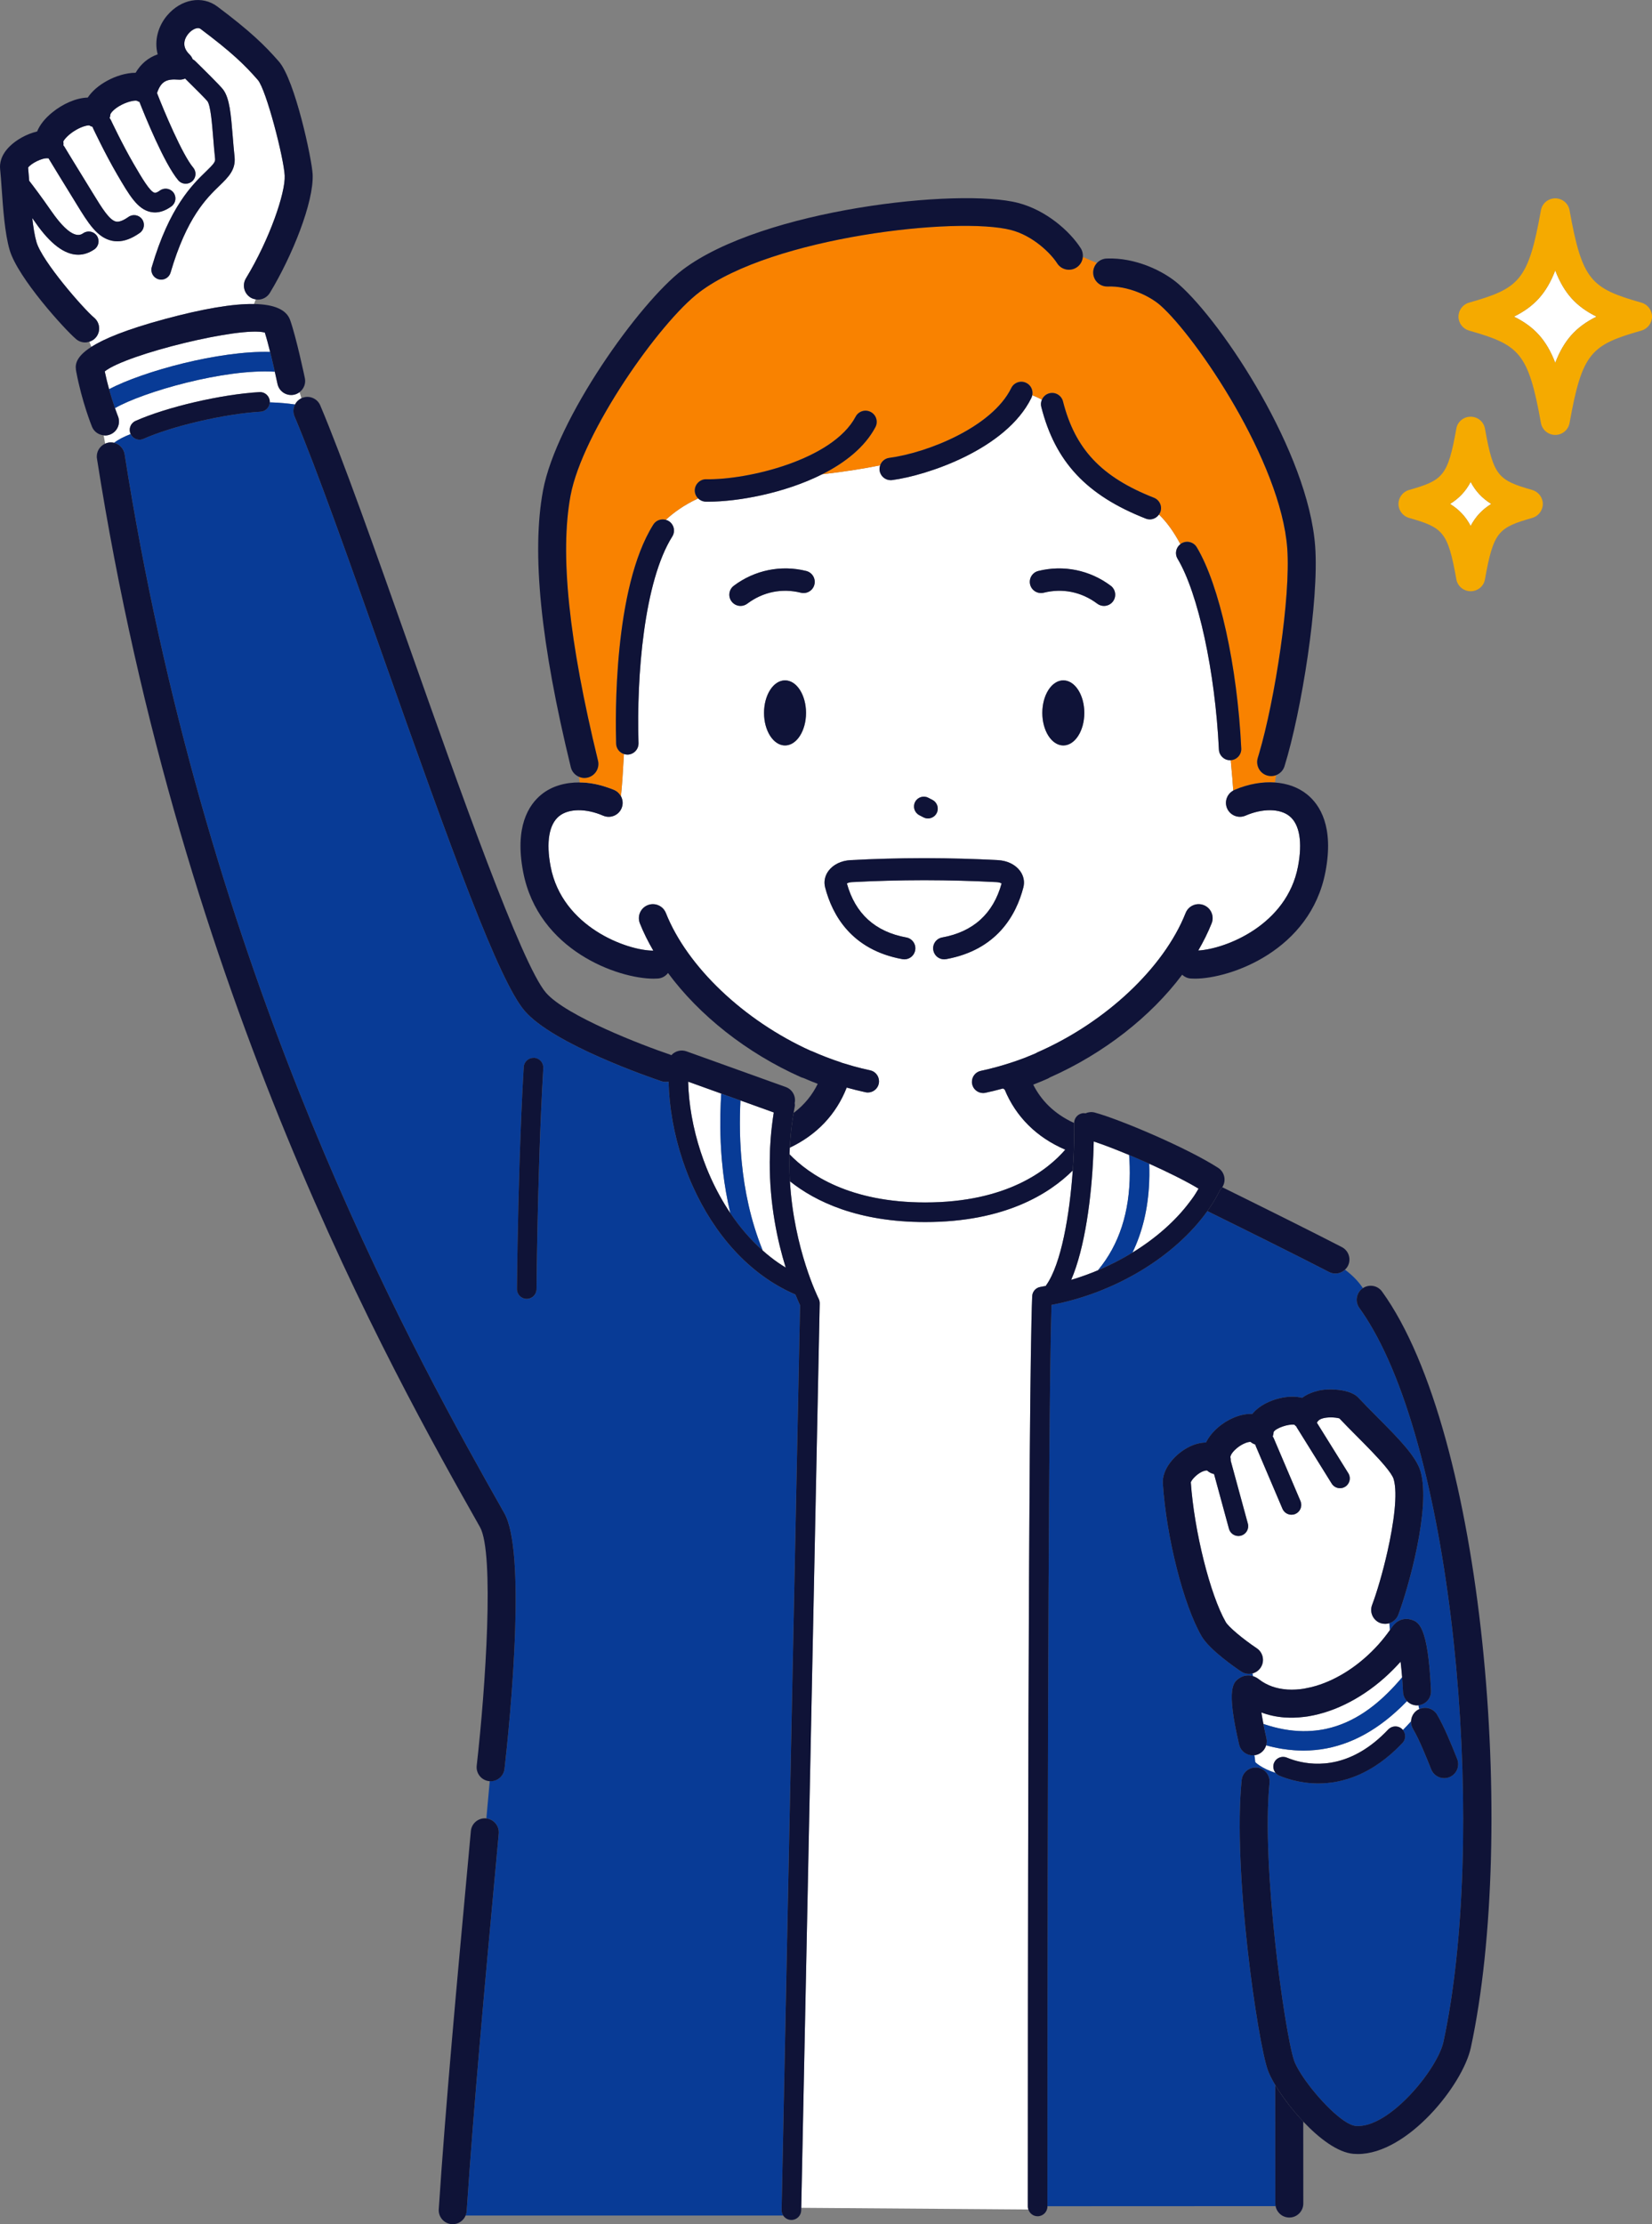 <?xml version="1.0" encoding="UTF-8"?>
<svg id="_レイヤー_2" data-name="レイヤー 2" xmlns="http://www.w3.org/2000/svg" viewBox="0 0 1180.35 1588.42">
  <rect x="0" y="0" width="1180.35" height="1588.42" fill="#808080" stroke="none"/>
  <defs>
    <style>
      .cls-1 {
        fill: #0f1338;
      }

      .cls-2 {
        fill: #f5aa00;
      }

      .cls-3 {
        fill: #f98200;
      }

      .cls-4 {
        fill: #083b96;
      }

      .cls-5 {
        fill: #fff;
      }

      .cls-6 {
        fill: #0f1337;
      }
    </style>
  </defs>
  <g id="_イラスト" data-name="イラスト">
    <g>
      <g>
        <path class="cls-4" d="M911.14,1489.03c-2.46-4.09-4.3-7.76-5.31-10.64-7.32-20.81-25.19-142.69-18.67-207.14.51-4.98,4.57-8.7,9.43-8.94.5-.03,1.01-.05,1.53,0,5.49.56,9.5,5.46,8.94,10.96-2.98,29.43-.28,73.84,3.99,113.44.95,8.76,1.97,17.26,3.02,25.33,2.53,19.34,5.24,36.08,7.54,47.3,1.16,5.66,2.21,9.95,3.08,12.42.69,1.96,1.9,4.35,3.43,6.94.89,1.51,1.89,3.09,3,4.73,10.12,14.94,28.42,34.09,37.62,34.84,23.64,1.95,58.39-40.54,62.62-60.17,30.41-141.06,10.68-402.06-50.45-508.9-3.12-5.45-6.34-10.51-9.67-15.12-2.87-3.97-2.39-9.32.88-12.74.42-.44.87-.85,1.38-1.22.09-.07.2-.11.29-.17-2.99-4.57-7.15-8.98-12.79-13.2-1.87,1.76-4.3,2.78-6.84,2.78-1.54,0-3.11-.36-4.58-1.12-21.89-11.3-55.26-27.88-86.96-43.49-23.11,32.34-65.54,58.32-111.34,66.98-2.69,85.98-2.91,512.24-2.91,643.69l163.02-.07c-.11-.6-.19-1.21-.19-1.84,0-10.7-.03-43.59-.07-84.63ZM885.91,1198.22c2.34-1.49,5.73-2.3,9.31-1.2l-.21-1.98c-.86.24-1.74.38-2.64.38-1.91,0-3.84-.55-5.55-1.69-3.74-2.5-22.68-15.47-28.35-25.33-12.92-22.46-25.05-70.3-27.62-108.91-.72-10.85,9.38-21.72,19.24-26.44,3.9-1.87,7.82-2.82,11.56-2.88,3.35-6.73,9.6-12.41,16.3-16.03,5.87-3.16,11.66-4.6,16.8-4.35,2.89-3.55,7.04-6.55,12.11-8.75,2.15-.93,4.44-1.73,6.9-2.34,6.21-1.55,11.9-1.65,16.61-.44,2.52-1.9,5.52-3.33,8.84-4.35,1.75-.54,3.57-.99,5.51-1.27,2.4-.34,5.53-.46,8.81-.28,6.37.34,13.36,1.9,17,5.78,4.09,4.36,8.74,9.04,13.23,13.56.19.19.37.37.55.56,14.78,14.87,27.47,27.73,30.63,38.39,7.69,26.02-8.95,84.33-15.88,102.62-.55,1.47-1.44,2.7-2.51,3.7-1.12,1.06-2.46,1.83-3.93,2.28l.42,4.94c.51-.72,1.03-1.42,1.53-2.15.5-.75,1.04-1.4,1.59-1.99,3.68-3.9,8.3-4.44,11.69-3.48,5.55,1.57,12.45,3.51,14.61,50.88.25,5.36-3.8,9.9-9.09,10.38l.62,2.77c4.62-2.14,10.18-.52,12.81,3.96,5.05,8.6,10.05,20.83,14.34,31.62,2.04,5.13-.46,10.95-5.6,12.99-1.21.48-2.46.71-3.69.71-3.98,0-7.74-2.39-9.3-6.31-3.11-7.81-8.3-20.88-13-28.89-1.02-1.74-1.44-3.65-1.35-5.52-1.68,1.89-3.65,4-5.89,6.26,2.25,2.68,2.21,6.67-.25,9.28-21.52,22.78-43.15,28.94-60.24,28.94-6.82,0-12.88-.99-17.96-2.29-3.91-1-7.25-2.17-9.81-3.24-1.12-.47-2.03-1.21-2.75-2.1-9.74-3.03-14.32-7.55-14.32-7.55l-.27-2.11-.37-2.91c-.42.05-.84.14-1.25.14-4.54,0-8.65-3.12-9.73-7.73-9.61-41.17-3.98-44.76.53-47.65Z"/>
        <path class="cls-5" d="M761.13,821.05c-20.52-8.81-35.26-23.53-43.28-42.91-.41-.24-.8-.5-1.17-.8-4.2,1.15-8.41,2.21-12.61,3.09-.55.12-1.11.17-1.65.17-3.7,0-7.03-2.59-7.82-6.36-.1-.45-.13-.91-.15-1.35-.14-3.82,2.46-7.31,6.33-8.12,4.04-.85,8.1-1.88,12.15-3,5.93-1.64,11.86-3.55,17.76-5.76.46-.17.93-.33,1.39-.51,1.12-.43,2.23-.92,3.34-1.36,1.5-.62,3-1.21,4.49-1.86.41-.25.81-.51,1.27-.71,48.85-21.36,90.44-60.43,105.95-99.54,2.04-5.13,7.85-7.64,12.98-5.61,5.13,2.04,7.64,7.85,5.61,12.98-2.6,6.55-5.84,13.03-9.56,19.43,19.83-1.18,63.27-18.3,71.25-59.96,3.33-17.42,1.16-30.22-6.11-36.05-6.84-5.48-19.16-5.61-31.4-.32-5.07,2.19-10.96-.14-13.14-5.21-2.07-4.78-.07-10.25,4.41-12.69-.35-5.06-.94-12.52-1.83-21.69-.02,0-.05,0-.07.01-.13,0-.26,0-.39,0-4.24,0-7.78-3.34-7.98-7.62-2.65-55.66-14.8-111.7-29.54-136.27-2.11-3.52-1.17-7.99,2.01-10.43-4.56-8.54-9.65-15.75-15.31-21.14-1.5,2.15-3.92,3.46-6.51,3.46-.97,0-1.96-.18-2.92-.56-42.33-16.63-64.65-40.48-74.64-79.77-.46-1.8-.23-3.6.46-5.18-2.21-1.15-4.65-2.29-6.91-3.11-.13.62-.32,1.24-.61,1.84-18.05,36.85-74.81,55.47-99.48,58.71-.36.05-.71.07-1.05.07-3.95,0-7.39-2.93-7.92-6.96-.17-1.27,0-2.49.39-3.63-12.85,2.59-26.67,4.7-41.43,6.37-27.15,13.68-60.58,19.57-81.1,19.57-.71,0-1.42,0-2.1-.02-2.12-.04-4.01-.92-5.41-2.29-10.51,4.88-17.59,10.23-23.15,15.28.74.2,1.46.48,2.14.91,3.74,2.35,4.86,7.29,2.51,11.03-20.19,32.07-25.61,99.49-24.11,147.49.14,4.42-3.33,8.11-7.75,8.25-.09,0-.17,0-.25,0-.84,0-1.65-.17-2.41-.41-.68,12.17-1.33,22.54-2.15,30.08,1.4,2.6,1.69,5.78.42,8.7-2.18,5.07-8.07,7.4-13.14,5.21-12.24-5.29-24.57-5.16-31.4.32-7.27,5.83-9.44,18.64-6.11,36.05,8.27,43.22,54.68,60.03,73.37,60.03-3.74-6.43-7-12.94-9.61-19.51-2.04-5.13.48-10.95,5.61-12.98,5.14-2.04,10.95.47,12.98,5.61,15.2,38.32,55.68,76.79,103.35,98.35.3.1.61.17.91.3,3.37,1.5,6.78,2.91,10.2,4.23,3.51,1.36,7.03,2.62,10.55,3.77.22.07.42.19.63.28.71.23,1.42.41,2.13.63,1.95.6,3.89,1.2,5.84,1.74,4.12,1.14,8.23,2.19,12.34,3.05,3.41.72,5.82,3.51,6.25,6.78.12.88.12,1.78-.07,2.69-.79,3.77-4.12,6.36-7.82,6.36-.55,0-1.1-.06-1.65-.17-4.49-.94-8.98-2.09-13.46-3.34-7.47,19.06-21.31,33.75-40.66,42.92-.08,1.58-.16,3.15-.2,4.71,14.05,14.6,43.04,34.4,97.01,34.4,58.14,0,87.31-23,100.01-37.69ZM759.74,532.37c-8.28,0-15-10.41-15-23.24s6.72-23.24,15-23.24,15,10.41,15,23.24-6.72,23.24-15,23.24ZM741.84,407.77c17.99-4.49,36.85-.65,51.76,10.55,3.53,2.65,4.25,7.67,1.59,11.2-1.57,2.09-3.97,3.2-6.41,3.2-1.67,0-3.36-.52-4.8-1.6-11.2-8.42-24.8-11.2-38.27-7.82-4.28,1.06-8.63-1.53-9.7-5.82-1.07-4.29,1.54-8.63,5.82-9.7ZM560.9,532.37c-8.28,0-15-10.41-15-23.24s6.71-23.24,15-23.24,15,10.41,15,23.24-6.71,23.24-15,23.24ZM581.88,417.48c-1.07,4.29-5.42,6.88-9.7,5.82-13.46-3.37-27.07-.59-38.27,7.82-1.44,1.08-3.12,1.6-4.8,1.6-2.43,0-4.83-1.1-6.41-3.2-2.65-3.53-1.94-8.55,1.59-11.2,14.91-11.2,33.77-15.05,51.76-10.55,4.29,1.07,6.89,5.42,5.82,9.7ZM653.83,572.72c1.78-3.44,6-4.77,9.44-2.99l2.98,1.55c3.43,1.78,4.77,6,2.99,9.44-1.25,2.4-3.69,3.78-6.22,3.78-1.09,0-2.19-.25-3.22-.79l-2.98-1.55c-3.43-1.78-4.77-6-2.99-9.44ZM647.55,669.49c4.28.78,7.12,4.87,6.34,9.15-.77,4.28-4.88,7.12-9.15,6.34-36.34-6.59-50.07-31.49-55.19-51.22-1.05-4.06-.22-8.24,2.34-11.74,3.34-4.57,9.13-7.4,15.89-7.76,16.6-.89,34.03-1.36,51.82-1.4.06,0,.13,0,.19,0h1.15c.06,0,.13,0,.19,0,17.8.04,35.23.51,51.83,1.4,6.75.36,12.54,3.19,15.88,7.76,2.57,3.51,3.4,7.68,2.34,11.74-5.12,19.73-18.85,44.64-55.19,51.22-.47.09-.95.13-1.41.13-3.73,0-7.05-2.67-7.74-6.47-.77-4.28,2.07-8.38,6.34-9.15,22.22-4.03,36.5-17,42.45-38.56-.6-.37-1.75-.85-3.52-.95-16.56-.89-33.97-1.35-51.75-1.38-17.79.03-35.2.49-51.75,1.38-1.78.09-2.93.57-3.53.95,5.96,21.56,20.24,34.54,42.45,38.56Z"/>
        <path class="cls-5" d="M734.37,1575.59c0-134.71.23-578.88,3.12-649.91.14-3.34,2.61-6.11,5.91-6.63,1.27-.2,2.53-.48,3.8-.71.09-.15.15-.3.25-.44,10.79-15.11,16.78-50.25,19.02-81.98-16.67,16.57-48.62,36.82-105.36,36.82-48.14,0-78.43-14.59-96.7-29.13,2.84,48.44,20.25,83.34,20.49,83.81.52,1.03.79,2.17.77,3.32l-13.17,644.92-.02,1.07,162.27,1.18c-.23-.69-.38-1.41-.38-2.18v-.15Z"/>
        <path class="cls-1" d="M564.31,819.63c19.35-9.16,33.19-23.86,40.66-42.92,4.49,1.25,8.98,2.39,13.46,3.34.55.12,1.11.17,1.65.17,3.7,0,7.03-2.59,7.82-6.36.19-.91.19-1.82.07-2.69-.43-3.27-2.84-6.07-6.25-6.78-4.11-.86-8.22-1.91-12.34-3.05-1.95-.54-3.89-1.14-5.84-1.74-.71-.22-1.42-.41-2.13-.63-.21-.09-.41-.21-.63-.28-3.52-1.15-7.04-2.42-10.55-3.77-3.42-1.32-6.83-2.73-10.2-4.23-.3-.13-.61-.2-.91-.3-47.67-21.57-88.15-60.03-103.35-98.35-2.04-5.13-7.84-7.65-12.98-5.61-5.13,2.04-7.64,7.85-5.61,12.98,2.6,6.57,5.87,13.08,9.61,19.51-18.69,0-65.1-16.81-73.37-60.03-3.33-17.42-1.16-30.22,6.11-36.05,6.83-5.49,19.16-5.61,31.4-.32,5.07,2.19,10.96-.15,13.14-5.21,1.26-2.92.98-6.1-.42-8.7-1.03-1.91-2.65-3.52-4.79-4.44-1.67-.72-3.34-1.28-5.02-1.85-6.66-2.3-13.28-3.46-19.61-3.53-10.42-.11-19.98,2.67-27.21,8.47-9.43,7.56-19.38,23.32-13.23,55.41,10.73,56.09,67.73,76.26,93.27,76.26,1.07,0,2.09-.04,3.04-.11,2.98-.22,5.53-1.75,7.2-3.95,22.33,30.24,56.16,57.15,95.02,74.43.55.24,1.11.4,1.67.54,3.4,1.48,6.83,2.89,10.28,4.2-3.71,7.57-9.22,14.77-17.23,20.77-.48,2.78-.9,5.54-1.26,8.28-.73,5.62-1.2,11.14-1.47,16.56Z"/>
        <path class="cls-1" d="M865.82,860.28c-1.01,1.56-2.11,3.09-3.2,4.62,31.7,15.61,65.07,32.2,86.96,43.49,1.46.76,3.04,1.12,4.58,1.12,2.54,0,4.97-1.02,6.84-2.78.8-.75,1.52-1.61,2.05-2.64,2.53-4.91.61-10.94-4.3-13.47-21.57-11.13-54.21-27.36-85.45-42.76-.43.65-.93,1.23-1.47,1.74-1.78,3.61-3.75,7.18-6,10.67Z"/>
        <path class="cls-1" d="M921.4,1503.81c-2.68-3.41-5.12-6.8-7.26-10.03-1.08-1.63-2.09-3.22-3-4.75.04,41.05.07,73.94.07,84.63,0,.63.07,1.24.19,1.84.87,4.64,4.92,8.16,9.81,8.16,5.52,0,10-4.48,10-10,0-8.3-.02-30.03-.04-58.52-1.02-1.08-2.02-2.17-3-3.27-2.37-2.65-4.63-5.36-6.75-8.06Z"/>
        <path class="cls-5" d="M784.75,906.83c14.89-18.02,22.4-41.22,22.48-69.07,0-1.62,0-3.26-.06-4.91-.07-2.63-.22-5.3-.42-8.01-9.6-4.01-18.39-7.38-24.8-9.48-.16-.05-.33-.11-.49-.16,0,.39,0,.76-.01,1.15-.03,1.43-.09,2.93-.14,4.4-.05,1.43-.08,2.85-.15,4.32-1.27,29.74-5.9,65.97-15.79,88.95,6.52-1.93,12.93-4.23,19.17-6.86.08-.1.13-.22.21-.32Z"/>
        <path class="cls-5" d="M821.08,844.53c-.8,18.6-4.79,35.31-11.94,50.02,16.44-10.09,30.55-22.43,40.69-35.92,1.08-1.44,2.19-2.87,3.18-4.33,1.21-1.79,2.29-3.61,3.35-5.43-9.08-5.46-22.09-11.89-35.25-17.8.1,2.82.14,5.61.11,8.36-.02,1.72-.07,3.42-.14,5.11Z"/>
        <path class="cls-4" d="M807.23,837.76c-.08,27.85-7.59,51.05-22.48,69.07-.08.1-.14.22-.21.32,8.6-3.63,16.85-7.85,24.6-12.61,7.15-14.7,11.13-31.42,11.94-50.02.07-1.69.12-3.39.14-5.11.03-2.75,0-5.53-.11-8.36-4.84-2.18-9.68-4.27-14.36-6.23.2,2.71.35,5.38.42,8.01.05,1.66.06,3.29.06,4.91Z"/>
        <path class="cls-6" d="M862.62,864.91c1.1-1.53,2.2-3.06,3.2-4.62,2.25-3.49,4.22-7.06,6-10.67.54-.52,1.04-1.09,1.47-1.74.01-.02.03-.03.04-.05,3-4.64,1.66-10.83-2.98-13.82-22.3-14.39-70.72-34.78-88.16-39.48-2.28-.61-4.58-.34-6.59.55-.37-.06-.73-.11-1.12-.11-.05,0-.09,0-.14,0-3.83.07-6.88,3.22-6.86,7.04,0,.03,0,.06,0,.09.06,3.28.05,6.81,0,10.44-.01.81-.02,1.6-.03,2.42-.05,2.68-.13,5.41-.25,8.22-.06,1.37-.13,2.76-.2,4.15-.04.75-.08,1.5-.12,2.26,0,.15-.01.29-.02.44-.11,1.95-.24,3.92-.38,5.9-2.25,31.73-8.23,66.86-19.02,81.98-.1.14-.16.3-.25.44-1.27.23-2.53.51-3.8.71-3.3.52-5.78,3.29-5.91,6.63-2.89,71.04-3.12,515.21-3.12,649.91v.15c0,.76.15,1.49.38,2.18.92,2.79,3.52,4.82,6.62,4.82,3.87,0,7-3.13,7-7v-.16c0-131.46.22-557.71,2.91-643.69,45.8-8.66,88.23-34.64,111.34-66.98ZM781.16,825.07c.06-1.47.1-2.88.15-4.32.05-1.47.11-2.97.14-4.4,0-.4,0-.76.01-1.15.16.05.33.11.49.16,6.41,2.1,15.2,5.47,24.8,9.48,4.68,1.95,9.51,4.05,14.36,6.23,13.16,5.91,26.17,12.34,35.25,17.8-1.06,1.82-2.14,3.64-3.35,5.43-.99,1.46-2.09,2.89-3.18,4.33-10.15,13.5-24.25,25.84-40.69,35.92-7.75,4.75-16,8.98-24.6,12.61-6.24,2.63-12.64,4.93-19.17,6.86,9.89-22.98,14.52-59.21,15.79-88.95Z"/>
        <path class="cls-5" d="M181.48,217.11l1.25-3.34c-1.26-.19-2.51-.55-3.66-1.25-4.72-2.87-6.22-9.02-3.36-13.74,17.05-28.06,28.27-61.21,27.69-73.39-.6-12.51-13.19-61.4-19.2-68.3-9.43-10.82-18.74-19.83-40.93-36.45-2.16-1.62-6.16.46-8.6,3.34-2,2.34-5.92,8.48.7,14.87,1.05,1.01,1.81,2.21,2.32,3.48.59.31,1.16.68,1.66,1.17,5.38,5.25,18.1,17.76,20.11,20.51,4.62,6.29,5.53,17.61,6.8,33.26.38,4.69.78,9.65,1.32,14.69.98,9.28-4.44,14.53-10.72,20.61-9.34,9.05-23.46,22.73-35,62.1-.89,3.05-3.69,5.03-6.71,5.03-.65,0-1.32-.09-1.97-.29-3.71-1.09-5.84-4.98-4.75-8.69,12.59-42.92,28.93-58.76,38.7-68.22,5.43-5.26,6.78-6.84,6.54-9.08-.55-5.16-.96-10.23-1.35-15.04-.83-10.25-1.86-23.02-4.13-26.12-1.12-1.42-8.55-8.9-15.93-16.14-1.43.6-3,.91-4.66.77-9.02-.74-12.64,1.48-15.43,9.56,4.87,12.49,18.01,43.92,25.86,53.25,2.49,2.96,2.11,7.37-.85,9.86-1.31,1.11-2.91,1.64-4.5,1.64-2,0-3.98-.85-5.36-2.49-9.99-11.87-23.91-46.29-27.71-55.94-.65-.21-1.29-.48-1.9-.83-1.25-.36-6.64.42-12.22,3.64-4.55,2.63-6.46,5.31-6.63,6.12-.06.92-.26,1.8-.55,2.64.35.43.67.89.91,1.42.08.17,8.3,17.59,16.31,31.32,5.79,9.92,11.6,19.88,14.97,20.6.74.16,2.1-.43,3.75-1.62,3.13-2.26,7.5-1.56,9.77,1.58,2.26,3.13,1.55,7.51-1.59,9.77-3.96,2.86-7.88,4.29-11.7,4.29-1.05,0-2.1-.11-3.14-.33-9.43-2-15.23-11.93-24-26.96-8.49-14.54-16.7-31.95-17.05-32.69-.17-.37-.3-.75-.4-1.13-.84-.24-1.65-.59-2.42-1.05-.63-.1-4.31.32-9.36,3.21-5.27,3.04-8.39,6.66-9.16,8.29.22,1.04.21,2.09.1,3.13l.25-.15s9.74,16.09,18.36,30l2.66,4.33c6.21,10.14,11.58,18.9,16.32,19.88,2.15.44,5.14-.68,8.89-3.32,3.17-2.23,7.54-1.47,9.76,1.69,2.23,3.16,1.47,7.53-1.69,9.75-5.68,4.01-10.95,5.98-15.96,5.98-1.29,0-2.57-.13-3.83-.39-10.68-2.21-17.19-12.83-25.43-26.28l-2.62-4.27c-6.94-11.2-14.6-23.79-17.36-28.34-.13,0-.25.02-.38,0-4.34-.49-12.38,3.91-14.19,6.64.27,2.74.52,5.94.77,9.41,2.79,3.59,8.43,11,15.86,21.71,14.7,21.19,20.8,17.07,22.79,15.72,3.21-2.17,7.55-1.32,9.72,1.88,2.16,3.2,1.32,7.55-1.88,9.72-3.73,2.52-7.56,3.78-11.48,3.78-9.71,0-19.98-7.73-30.65-23.12-.75-1.08-1.45-2.07-2.17-3.08.74,6.54,1.7,12.63,3.03,17.19,4,13.68,33.19,47.22,41.22,54.02,4.21,3.57,4.74,9.88,1.17,14.09-1.26,1.49-2.88,2.46-4.61,3.01l1.42,3.69c8.93-5.69,24.74-12.36,52.54-19.87,27.43-7.41,48.67-10.97,63.66-10.73Z"/>
        <path class="cls-6" d="M67.3,226.93c-8.04-6.81-37.23-40.34-41.22-54.02-1.33-4.56-2.29-10.65-3.03-17.19.72,1.02,1.41,2,2.17,3.08,10.68,15.39,20.94,23.12,30.65,23.12,3.92,0,7.75-1.26,11.48-3.78,3.2-2.16,4.04-6.52,1.88-9.72-2.17-3.2-6.52-4.05-9.72-1.88-1.99,1.35-8.09,5.47-22.79-15.72-7.43-10.71-13.07-18.12-15.86-21.71-.25-3.47-.5-6.67-.77-9.41,1.81-2.73,9.85-7.13,14.19-6.64.13.01.25-.01.38,0,2.76,4.55,10.42,17.14,17.36,28.34l2.62,4.27c8.24,13.45,14.75,24.07,25.43,26.28,1.26.26,2.54.39,3.83.39,5.02,0,10.28-1.98,15.96-5.98,3.16-2.23,3.91-6.59,1.69-9.75-2.22-3.15-6.59-3.92-9.76-1.69-3.75,2.64-6.75,3.76-8.89,3.32-4.74-.98-10.11-9.74-16.32-19.88l-2.66-4.33c-8.62-13.91-18.36-29.99-18.36-30l-.25.15c.11-1.04.12-2.09-.1-3.13.77-1.62,3.89-5.25,9.16-8.29,5.04-2.9,8.72-3.31,9.36-3.21.77.46,1.58.81,2.42,1.05.11.38.23.76.4,1.13.34.73,8.56,18.14,17.05,32.69,8.77,15.03,14.56,24.96,24,26.96,1.04.22,2.09.33,3.14.33,3.82,0,7.74-1.44,11.7-4.29,3.14-2.26,3.84-6.64,1.59-9.77-2.27-3.14-6.64-3.84-9.77-1.58-1.65,1.19-3.01,1.79-3.75,1.62-3.37-.71-9.19-10.68-14.97-20.6-8.01-13.72-16.23-31.14-16.31-31.32-.25-.52-.56-.99-.91-1.42.3-.84.49-1.72.55-2.64.17-.82,2.08-3.49,6.63-6.12,5.58-3.22,10.97-4.01,12.22-3.64.61.35,1.25.62,1.9.83,3.8,9.66,17.72,44.07,27.71,55.94,1.38,1.65,3.36,2.49,5.36,2.49,1.59,0,3.19-.54,4.5-1.64,2.96-2.49,3.34-6.9.85-9.86-7.85-9.33-20.99-40.75-25.86-53.25,2.79-8.07,6.41-10.29,15.43-9.56,1.65.14,3.23-.17,4.66-.77,7.37,7.25,14.8,14.72,15.93,16.14,2.27,3.1,3.3,15.86,4.13,26.12.39,4.8.8,9.88,1.35,15.04.24,2.24-1.11,3.82-6.54,9.08-9.77,9.46-26.11,25.3-38.7,68.22-1.09,3.71,1.04,7.6,4.75,8.69.66.19,1.32.29,1.97.29,3.03,0,5.82-1.98,6.71-5.03,11.54-39.37,25.66-53.05,35-62.1,6.28-6.08,11.7-11.34,10.72-20.61-.54-5.04-.94-10-1.32-14.69-1.27-15.66-2.18-26.97-6.8-33.26-2.02-2.75-14.73-15.26-20.11-20.51-.5-.49-1.07-.86-1.66-1.17-.51-1.27-1.27-2.47-2.32-3.48-6.62-6.38-2.69-12.53-.7-14.87,2.44-2.88,6.44-4.96,8.6-3.34,22.19,16.62,31.51,25.63,40.93,36.45,6.02,6.91,18.6,55.8,19.2,68.3.59,12.19-10.64,45.33-27.69,73.39-2.87,4.72-1.36,10.87,3.36,13.74,1.16.7,2.4,1.06,3.66,1.25.51.08,1.01.21,1.52.21,3.38,0,6.67-1.71,8.55-4.81,15.78-25.98,31.53-64.78,30.57-84.74-.51-10.62-12.57-67.24-24.1-80.48-10.09-11.58-20.52-21.72-44.02-39.32-10.76-8.05-25.82-5.37-35.82,6.38-6.1,7.16-9.53,17.55-6.77,27.79-6.66,2.33-11.97,6.68-15.79,13.17h-.07c-6.88,0-14.18,2.45-19.91,5.52-6.28,3.36-11.12,7.56-14.2,12.18-8.66.24-18.1,4.74-25.27,10.54-5.34,4.32-9.03,9-10.91,13.69-7.66,1.78-15,6.06-19.6,10.62C.52,110.83-.33,116.86.09,120.8c.4,3.77.73,8.55,1.1,13.8,1,14.3,2.24,32.11,5.69,43.91,5.79,19.82,39.27,56.72,47.5,63.68,1.88,1.59,4.17,2.37,6.46,2.37,1.03,0,2.04-.21,3.03-.53,1.73-.55,3.35-1.52,4.61-3.01,3.57-4.21,3.04-10.53-1.17-14.09Z"/>
        <path class="cls-5" d="M81.56,316.23c2.82-2.28,6.86-4.3,11.81-6.24-.02-.05-.06-.08-.09-.14-1.57-3.53.01-7.67,3.54-9.24,22.27-9.93,61.16-18.98,88.54-20.59,3.77-.25,7.17,2.71,7.4,6.58.01.25-.02.49-.03.74,7.27.21,13.44.85,18.04,1.52.98-1.88,2.53-3.45,4.58-4.42l-1.31-4.38c-1.14.86-2.46,1.52-3.95,1.83-5.42,1.13-10.71-2.32-11.84-7.73-.02-.1-.77-3.66-1.91-8.7-36.05-2.27-94.03,14.43-114.2,26,1.25,3.6,2.11,5.74,2.13,5.79,2.08,5.12-.38,10.95-5.49,13.03-1.24.5-2.51.74-3.77.74-.32,0-.63-.11-.94-.14.37,2.11.73,4.1,1.06,5.95.78-.35,1.6-.63,2.48-.77,1.36-.21,2.7-.14,3.95.17Z"/>
        <path class="cls-5" d="M189.21,237.51c-16.68-4.66-98.84,15.35-114.37,27.73.94,4.52,2.01,8.8,3.09,12.68,24.75-12.89,78.42-27.52,115.08-26.61-1.26-5.05-2.59-10.02-3.8-13.8Z"/>
        <path class="cls-4" d="M558.49,1575.67l13.15-643.51c-.74-1.55-1.93-4.16-3.37-7.65-33.6-14.44-58.16-43.79-73.17-77.02-1.08-2.39-2.13-4.8-3.11-7.23-1.53-3.78-2.93-7.6-4.22-11.44-6.32-18.87-9.7-38.27-10.09-56.38-.66.14-1.34.24-2.03.24-1.06,0-2.13-.17-3.19-.53-7.82-2.63-77.03-26.43-97.51-50.09-18.55-21.44-52.17-114.22-101.35-253.33-24.31-68.76-47.27-133.7-63.2-171.37-1.02-2.42-.99-5.02-.16-7.31.15-.41.34-.8.54-1.19-4.6-.67-10.78-1.31-18.04-1.52-.01.28-.02.56-.07.83-.53,3.15-3.16,5.64-6.48,5.83-25.51,1.5-63.04,10.2-83.65,19.4-.93.41-1.89.61-2.85.61-1.42,0-2.78-.46-3.94-1.25-.99-.68-1.82-1.61-2.37-2.77-4.95,1.94-8.99,3.96-11.81,6.24,2.01.5,3.79,1.62,5.13,3.15,1.2,1.37,2.05,3.07,2.35,5,56.05,357.4,189.25,609.89,258.01,732.69,4.76,8.5,9.22,16.4,13.32,23.65,7.58,13.42,8.85,47.47,7.72,82.88-1.34,41.96-6.03,85.83-7.6,99.56-.58,5.1-4.91,8.87-9.93,8.87-.21,0-.43-.02-.65-.04l-2.41,26.63c5.39.61,9.34,5.4,8.85,10.83-.96,10.51-2.03,22.14-3.18,34.64-6.27,67.85-14.84,160.77-19.72,234.97-.07,1.13-.36,2.18-.78,3.17h226.91c-.75-1.14-1.17-2.51-1.14-3.97l.05-2.61ZM383.97,880.19c-.12,5.86-.21,11.26-.29,16.08-.04,2.32-.07,4.5-.1,6.54-.16,10.94-.22,17.63-.22,17.87-.03,3.85-3.16,6.95-7,6.95h-.05c-3.87-.03-6.98-3.19-6.95-7.05,0-.19.04-4.28.13-11.21,0-.75.02-1.55.03-2.37.07-5.3.17-11.93.31-19.61.58-32.3,1.83-82.61,4.39-125.33.23-3.86,3.58-6.76,7.41-6.57,3.86.23,6.8,3.55,6.57,7.41-2.35,39.35-3.6,85.21-4.23,117.32Z"/>
        <path class="cls-5" d="M550.12,822.58c0-.12,0-.23.01-.35.03-.75.06-1.51.09-2.27,0-.15.02-.3.03-.45,0-.02,0-.05,0-.07.1-2.09.24-4.19.4-6.31.12-1.58.25-3.17.41-4.78.05-.49.11-.99.16-1.49.12-1.18.27-2.36.41-3.55.35-2.93.75-5.87,1.23-8.84l-23.81-8.56c-.3,6.23-.52,14.03-.33,22.89.08,3.93.27,8.08.55,12.4.19,2.99.44,6.06.75,9.21,1.88,19.16,6.14,40.97,14.97,62.66,3.53,3.13,7.2,6.06,11.05,8.71,1.75,1.2,3.53,2.34,5.34,3.43-5.77-18.57-11.57-44.98-11.4-75.57.01-2.34.06-4.7.14-7.09Z"/>
        <path class="cls-5" d="M515.73,828.13c-.37-4.36-.63-8.55-.8-12.59-.6-14.24-.12-26.23.36-34.55l-23.61-8.49c.41,16.16,3.45,33.33,8.93,50.03,1.24,3.77,2.6,7.52,4.08,11.23,1.01,2.51,2.06,5.01,3.18,7.48,3.97,8.77,8.63,17.24,13.96,25.15-2.43-10.18-4.1-20.07-5.2-29.42-.35-3.01-.65-5.95-.9-8.84Z"/>
        <path class="cls-4" d="M529.27,821.23c-.28-4.32-.46-8.47-.55-12.4-.19-8.87.03-16.66.33-22.89l-13.76-4.94c-.48,8.32-.96,20.31-.36,34.55.17,4.03.43,8.22.8,12.59.25,2.88.55,5.83.9,8.84,1.1,9.35,2.77,19.25,5.2,29.42,6.69,9.94,14.44,19,23.15,26.72-8.83-21.7-13.08-43.51-14.97-62.66-.31-3.15-.56-6.22-.75-9.21Z"/>
        <path class="cls-4" d="M77.92,277.92c1.52,5.49,3.04,10.16,4.22,13.54,20.17-11.57,78.15-28.27,114.2-26-.92-4.09-2.09-9.15-3.34-14.14-36.66-.91-90.33,13.71-115.08,26.61Z"/>
        <path class="cls-6" d="M360.49,1263.18c1.57-13.73,6.26-57.6,7.6-99.56,1.13-35.41-.14-69.46-7.72-82.88-4.09-7.25-8.56-15.15-13.32-23.65-68.76-122.8-201.96-375.3-258.01-732.69-.3-1.93-1.16-3.63-2.35-5-1.34-1.54-3.12-2.66-5.13-3.15-1.25-.31-2.59-.38-3.95-.17-.88.14-1.7.42-2.48.77-4.04,1.79-6.57,6.09-5.85,10.66,60.49,385.71,209.88,650.16,273.67,763.08,10.35,18.33,4.06,114.21-2.34,170.35-.62,5.49,3.32,10.44,8.8,11.07.17.02.33.02.5.03.22.01.43.04.65.04,5.02,0,9.34-3.77,9.93-8.87Z"/>
        <path class="cls-6" d="M78.79,310.28c5.11-2.08,7.57-7.91,5.49-13.03-.02-.06-.88-2.19-2.13-5.79-1.18-3.38-2.7-8.04-4.22-13.54-1.07-3.88-2.14-8.16-3.09-12.68,15.53-12.38,97.69-32.39,114.37-27.73,1.21,3.79,2.54,8.76,3.8,13.8,1.25,4.99,2.42,10.05,3.34,14.14,1.13,5.04,1.89,8.6,1.91,8.7,1.14,5.41,6.43,8.86,11.84,7.73,1.49-.31,2.81-.97,3.95-1.83,2.99-2.26,4.6-6.1,3.77-10.01-.25-1.19-6.15-29.16-10.53-41.49-2.63-7.41-11.3-11.21-25.82-11.44-14.99-.24-36.23,3.33-63.66,10.73-27.8,7.51-43.61,14.18-52.54,19.87-12.59,8.03-11.47,14.12-10.77,17.85,4.02,21.39,10.95,38.51,11.24,39.23,1.45,3.56,4.74,5.74,8.32,6.08.32.03.62.14.94.14,1.26,0,2.53-.24,3.77-.74Z"/>
        <path class="cls-6" d="M185.37,280.02c-27.37,1.61-66.26,10.65-88.54,20.59-3.53,1.57-5.12,5.71-3.54,9.24.02.05.06.09.09.14.55,1.16,1.38,2.09,2.37,2.77,1.16.79,2.52,1.25,3.94,1.25.95,0,1.92-.2,2.85-.61,20.62-9.19,58.14-17.89,83.65-19.4,3.32-.2,5.95-2.68,6.48-5.83.05-.27.05-.55.07-.83.01-.25.05-.49.03-.74-.23-3.86-3.63-6.82-7.4-6.58Z"/>
        <path class="cls-6" d="M381.62,755.46c-3.83-.19-7.18,2.71-7.41,6.57-2.55,42.72-3.81,93.03-4.39,125.33-.14,7.68-.24,14.32-.31,19.61-.01.82-.02,1.61-.03,2.37-.09,6.93-.12,11.03-.13,11.21-.03,3.87,3.08,7.03,6.95,7.05h.05c3.84,0,6.97-3.1,7-6.95,0-.24.06-6.93.22-17.87.03-2.04.06-4.22.1-6.54.08-4.82.17-10.22.29-16.08.63-32.11,1.87-77.97,4.23-117.32.23-3.86-2.71-7.17-6.57-7.41Z"/>
        <path class="cls-6" d="M353.17,1344.11c1.15-12.5,2.23-24.13,3.18-34.64.5-5.43-3.45-10.22-8.85-10.83-.07,0-.13-.03-.21-.04-5.49-.47-10.36,3.55-10.86,9.05-.96,10.5-2.03,22.13-3.18,34.62-6.28,67.96-14.87,161.03-19.76,235.5-.36,5.51,3.81,10.27,9.32,10.63.22.01.45.02.67.02,4.11,0,7.67-2.53,9.19-6.17.41-.99.7-2.04.78-3.17,4.88-74.2,13.46-167.12,19.72-234.97Z"/>
        <path class="cls-6" d="M585.67,930.74c.02-1.15-.24-2.3-.77-3.32-.24-.47-17.65-35.37-20.49-83.81-.12-2.06-.22-4.15-.28-6.25-.04-1.31-.05-2.63-.07-3.95-.01-.98-.04-1.95-.04-2.94,0-2.02.03-4.07.09-6.13.04-1.56.12-3.13.2-4.71.27-5.42.74-10.94,1.47-16.56.35-2.74.78-5.5,1.26-8.28.25-1.46.49-2.93.78-4.4.18-.91.16-1.8,0-2.66.99-4.8-1.63-9.71-6.37-11.41l-70.94-25.49c-3.94-1.42-8.18-.2-10.82,2.74-.28-.12-.54-.28-.83-.38-19.83-6.68-74.43-27.65-88.77-44.23-17.46-20.19-61.91-145.9-97.62-246.91-24.41-69.05-47.47-134.27-63.63-172.5-2.15-5.09-8.04-7.46-13.11-5.32-.12.05-.23.13-.35.19-2.05.96-3.6,2.54-4.58,4.42-.2.39-.39.78-.54,1.19-.83,2.29-.87,4.88.16,7.31,15.93,37.67,38.89,102.62,63.2,171.37,49.18,139.1,82.8,231.88,101.35,253.33,20.48,23.67,89.69,47.46,97.51,50.09,1.06.36,2.13.53,3.19.53.69,0,1.37-.1,2.03-.24.4,18.11,3.77,37.51,10.09,56.38,1.29,3.84,2.69,7.66,4.22,11.44.98,2.43,2.03,4.84,3.11,7.23,15.01,33.23,39.57,62.58,73.17,77.02,1.44,3.49,2.63,6.1,3.37,7.65l-13.15,643.51-.05,2.61c-.03,1.46.4,2.83,1.14,3.97,1.22,1.87,3.31,3.12,5.71,3.17.05,0,.1,0,.15,0,3.8,0,6.92-3.04,7-6.86l.04-1.83.02-1.07,13.17-644.92ZM556.03,901.81c-3.85-2.65-7.52-5.58-11.05-8.71-8.71-7.72-16.46-16.77-23.15-26.72-5.33-7.91-9.99-16.37-13.96-25.15-1.12-2.47-2.17-4.97-3.18-7.48-1.48-3.71-2.84-7.46-4.08-11.23-5.48-16.7-8.52-33.87-8.93-50.03l23.61,8.49,13.76,4.94,23.81,8.56c-.48,2.97-.88,5.92-1.23,8.84-.14,1.18-.29,2.37-.41,3.55-.05.5-.11.99-.16,1.49-.16,1.6-.29,3.19-.41,4.78-.16,2.12-.3,4.22-.4,6.31,0,.02,0,.05,0,.07,0,.15-.02.3-.03.45-.04.76-.06,1.51-.09,2.27,0,.12,0,.23-.01.35-.09,2.39-.13,4.75-.14,7.09-.17,30.59,5.63,57,11.4,75.57-1.81-1.1-3.6-2.23-5.34-3.43Z"/>
        <path class="cls-5" d="M918.8,1206.48c.35.03.7.09,1.05.11,4.18.26,8.15-.04,11.54-.58.5-.08,1-.2,1.49-.29,2.43-.44,4.87-1,7.31-1.72,15.86-4.7,31.69-15.17,44.48-29.32,2.98-3.3,5.78-6.82,8.39-10.49l-.42-4.94c-1.62.5-3.37.58-5.1.19-.45-.1-.91-.19-1.35-.36-5.16-1.96-7.77-7.73-5.81-12.89,3.39-8.95,7.61-23.24,10.96-38.09,4.55-20.21,7.49-41.47,4.44-51.77-.65-2.19-2.98-5.5-6.17-9.33-5.48-6.57-13.51-14.65-20.03-21.2-4.21-4.24-8.56-8.61-12.57-12.84-1.4-.41-3.68-.71-6.08-.72-4.01-.01-8.37.79-9.61,3.22-.11.21-.27.37-.39.57l7.92,12.72,14.54,23.36c2.04,3.28,1.04,7.6-2.24,9.64-1.15.72-2.43,1.06-3.69,1.06-2.34,0-4.62-1.17-5.95-3.3l-5.34-8.59-11.81-18.98-7.85-12.61c-.13-.22-.22-.45-.33-.67-.45-.36-.89-.74-1.27-1.17-4.11-.78-13.68,2.47-14.92,5.27-.03,1.09-.26,2.13-.61,3.1.28.4.53.83.74,1.3l19.11,44.86c.16.37.26.74.35,1.12.38,1.59.18,3.2-.5,4.62-.71,1.49-1.92,2.75-3.55,3.44-.89.38-1.82.56-2.74.56-2.72,0-5.31-1.6-6.45-4.26l-19.11-44.86c-.14-.33-.23-.68-.32-1.02-1.21-.43-2.37-1.02-3.37-1.88-2.27-.17-7.56,1.98-11.56,6.09-2.39,2.45-2.95,4.34-2.84,4.82.2.87.26,1.75.23,2.61.02.06.05.11.06.16l12.18,44.67c1.02,3.73-1.18,7.58-4.91,8.6-.61.17-1.23.25-1.84.25-3.08,0-5.9-2.05-6.75-5.16l-10.65-39.08c-1.76-.35-3.43-1.14-4.82-2.42-.3-.27-1.38-.1-2.27.17-4.53,1.4-8.85,6.1-9.51,8.14,2.38,34.76,13.79,80.38,24.98,99.85,1.96,3.41,12.1,11.96,22.13,18.67,4.59,3.07,5.82,9.28,2.75,13.87-1.39,2.08-3.44,3.45-5.68,4.06l.21,1.98c1.4.43,2.83,1.13,4.25,2.23,6.07,4.74,12.91,6.68,19.33,7.23Z"/>
        <path class="cls-5" d="M917.16,1234.96c4.78.86,9.37,1.3,13.77,1.35,2.12.02,4.18-.05,6.21-.19,3.54-.25,6.97-.72,10.27-1.43,20.8-4.48,36.77-17.46,49.01-30.72,1.89-2.04,3.69-4.09,5.41-6.12-.32-3.95-.69-7.74-1.11-11.14-1.71,1.93-3.48,3.79-5.28,5.61-8.32,8.41-17.61,15.58-27.35,21.16-9.69,5.55-19.82,9.54-29.9,11.6-1.23.25-2.46.49-3.69.69-.98.16-1.95.26-2.92.38-4.68.57-9.23.69-13.61.38-.14-.01-.29-.01-.44-.02-5.73-.45-11.18-1.64-16.26-3.56.4,2.55.89,5.35,1.45,8.22,4.94,1.69,9.7,2.92,14.29,3.76.06.01.12.02.17.03Z"/>
        <path class="cls-5" d="M1005.32,1214.84c-2.67,2.78-5.37,5.36-8.1,7.81-19.13,17.19-39.69,26.36-61.54,27.43-1.45.07-2.9.14-4.36.14-.42,0-.84-.03-1.27-.04-1.76-.02-3.53-.1-5.3-.23-2.86-.2-5.73-.53-8.63-1,0,0,0,0-.02,0-3.78-.62-7.6-1.45-11.45-2.52-.99,3.33-3.65,6.06-7.27,6.9-.34.08-.68.08-1.03.12l.37,2.91.27,2.11s4.59,4.52,14.32,7.55c-.86-1.07-1.38-2.36-1.51-3.72-.1-1.1.02-2.24.48-3.33,1.28-3.06,4.47-4.73,7.61-4.2.52.09,1.03.22,1.54.43.04.02.08.03.12.05,1.33.55,2.9,1.13,4.68,1.69.05.02.1.03.14.05.67.21,1.38.41,2.11.6,14.34,3.84,39.67,4.76,65.4-22.49.53-.56,1.15-.99,1.8-1.34,2.58-1.38,5.85-1.07,8.1,1.06.2.19.36.41.54.62,2.24-2.26,4.21-4.37,5.89-6.26.15-3.26,1.89-6.39,4.92-8.16.28-.17.58-.26.87-.4l-.62-2.77c-.15.01-.29.06-.44.06-3.01.14-5.72-1.07-7.63-3.06Z"/>
        <path class="cls-4" d="M916.12,1248.95c2.9.47,5.77.79,8.63,1,1.78.13,3.54.2,5.3.23.42,0,.85.04,1.27.04,1.46,0,2.91-.07,4.36-.14,21.85-1.07,42.41-10.24,61.54-27.43,2.73-2.45,5.43-5.03,8.1-7.81-1.63-1.69-2.7-3.94-2.81-6.47-.16-3.54-.4-7.09-.67-10.52-1.71,2.03-3.52,4.07-5.41,6.12-12.25,13.26-28.22,26.24-49.01,30.72-3.3.71-6.72,1.18-10.27,1.43-2.03.14-4.1.22-6.21.19-4.4-.05-8.99-.49-13.77-1.35-.06-.01-.12-.02-.17-.03-4.58-.84-9.34-2.08-14.29-3.76.64,3.34,1.36,6.78,2.15,10.16.41,1.76.29,3.5-.19,5.11,3.85,1.07,7.67,1.9,11.45,2.52,0,0,.01,0,.02,0Z"/>
        <path class="cls-6" d="M987.46,922.36c-3.17-4.39-9.22-5.42-13.67-2.42-.09.06-.2.1-.29.17-.51.37-.96.78-1.38,1.22-3.26,3.42-3.74,8.77-.88,12.74,3.33,4.61,6.55,9.67,9.67,15.12,61.13,106.85,80.85,367.84,50.45,508.9-4.23,19.64-38.98,62.12-62.62,60.17-9.2-.75-27.5-19.9-37.62-34.84-1.11-1.64-2.12-3.22-3-4.73-1.53-2.6-2.74-4.98-3.43-6.94-.87-2.47-1.92-6.76-3.08-12.42-2.3-11.22-5.01-27.96-7.54-47.3-1.05-8.07-2.08-16.57-3.02-25.33-4.27-39.6-6.97-84.01-3.99-113.44.55-5.5-3.45-10.4-8.94-10.96-.52-.05-1.02-.03-1.53,0-4.86.24-8.92,3.97-9.43,8.94-6.52,64.45,11.35,186.34,18.67,207.14,1.01,2.88,2.86,6.55,5.31,10.64.92,1.53,1.92,3.12,3,4.75,2.15,3.23,4.59,6.62,7.26,10.03,2.12,2.7,4.39,5.41,6.75,8.06.98,1.1,1.99,2.19,3,3.27,11.38,12.04,24.65,22.14,35.96,23.06,1.01.08,2.02.12,3.04.12,35.52,0,75-49.31,80.76-76.01,33.09-153.51,9.84-438.51-63.46-539.95Z"/>
        <path class="cls-6" d="M1008.22,1229.17c-.09,1.87.33,3.79,1.35,5.52,4.7,8.01,9.89,21.08,13,28.89,1.56,3.92,5.32,6.31,9.3,6.31,1.23,0,2.48-.23,3.69-.71,5.13-2.04,7.64-7.86,5.6-12.99-4.29-10.79-9.29-23.02-14.34-31.62-2.63-4.48-8.19-6.11-12.81-3.96-.29.14-.59.23-.87.4-3.03,1.78-4.76,4.9-4.92,8.16Z"/>
        <path class="cls-6" d="M895.11,1253.6c.41,0,.83-.09,1.25-.14.34-.04.68-.04,1.03-.12,3.62-.84,6.28-3.57,7.27-6.9.48-1.61.6-3.35.19-5.11-.79-3.37-1.51-6.82-2.15-10.16-.55-2.88-1.05-5.67-1.45-8.22,5.09,1.93,10.54,3.11,16.26,3.56.14.01.29.01.44.02,4.38.31,8.93.19,13.61-.38.97-.12,1.94-.22,2.92-.38,1.23-.19,2.46-.43,3.69-.69,10.08-2.06,20.21-6.05,29.9-11.6,9.75-5.58,19.03-12.75,27.35-21.16,1.8-1.82,3.58-3.68,5.28-5.61.42,3.4.79,7.19,1.11,11.14.28,3.44.51,6.99.67,10.52.12,2.54,1.18,4.78,2.81,6.47,1.92,1.99,4.62,3.2,7.63,3.06.15,0,.29-.05.44-.06,5.3-.48,9.34-5.01,9.09-10.38-2.16-47.36-9.07-49.31-14.61-50.88-3.4-.96-8.01-.42-11.69,3.48-.55.59-1.09,1.24-1.59,1.99-.49.73-1.02,1.43-1.53,2.15-2.61,3.67-5.41,7.19-8.39,10.49-12.79,14.15-28.62,24.62-44.48,29.32-2.44.72-4.88,1.28-7.31,1.72-.5.09-1,.21-1.49.29-3.39.53-7.36.84-11.54.58-.34-.02-.7-.08-1.05-.11-6.41-.55-13.26-2.49-19.33-7.23-1.42-1.1-2.85-1.8-4.25-2.23-3.59-1.1-6.97-.29-9.31,1.2-4.52,2.89-10.14,6.48-.53,47.65,1.08,4.62,5.19,7.73,9.73,7.73Z"/>
        <path class="cls-6" d="M993.7,1233.76c-.65.35-1.27.77-1.8,1.34-25.74,27.25-51.06,26.32-65.4,22.49-.73-.2-1.43-.4-2.11-.6-.05-.02-.1-.03-.14-.05-1.78-.56-3.36-1.14-4.68-1.69-.04-.02-.08-.03-.12-.05-.51-.21-1.02-.34-1.54-.43-3.14-.52-6.34,1.14-7.61,4.2-.45,1.09-.58,2.23-.48,3.33.13,1.36.65,2.65,1.51,3.72.71.89,1.62,1.63,2.75,2.1,2.56,1.07,5.9,2.24,9.81,3.24,5.08,1.3,11.14,2.29,17.96,2.29,17.09,0,38.72-6.15,60.24-28.94,2.46-2.61,2.5-6.59.25-9.28-.17-.21-.33-.43-.54-.62-2.25-2.12-5.51-2.44-8.1-1.06Z"/>
        <path class="cls-6" d="M900.69,1190.98c3.07-4.59,1.84-10.8-2.75-13.87-10.03-6.71-20.16-15.25-22.13-18.67-11.19-19.46-22.59-65.09-24.98-99.85.66-2.04,4.98-6.74,9.51-8.14.88-.27,1.97-.44,2.27-.17,1.38,1.27,3.06,2.07,4.82,2.42l10.65,39.08c.85,3.11,3.67,5.16,6.75,5.16.61,0,1.23-.08,1.84-.25,3.73-1.02,5.93-4.87,4.91-8.6l-12.18-44.67c-.02-.06-.05-.11-.06-.16.03-.86-.02-1.74-.23-2.61-.11-.48.45-2.37,2.84-4.82,4-4.1,9.29-6.25,11.56-6.09,1,.87,2.16,1.45,3.37,1.88.09.34.17.68.32,1.02l19.11,44.86c1.14,2.66,3.72,4.26,6.45,4.26.91,0,1.84-.18,2.74-.56,1.64-.7,2.85-1.95,3.55-3.44.67-1.41.88-3.03.5-4.62-.09-.38-.19-.75-.35-1.12l-19.11-44.86c-.2-.47-.45-.9-.74-1.3.36-.97.59-2.01.61-3.1,1.24-2.81,10.81-6.05,14.92-5.27.38.44.83.81,1.27,1.17.11.22.19.45.33.67l7.85,12.61,11.81,18.98,5.34,8.59c1.32,2.13,3.61,3.3,5.95,3.3,1.26,0,2.54-.34,3.69-1.06,3.28-2.04,4.29-6.36,2.24-9.64l-14.54-23.36-7.92-12.72c.12-.2.29-.36.39-.57,1.24-2.43,5.6-3.23,9.61-3.22,2.4,0,4.67.31,6.08.72,4,4.23,8.35,8.6,12.57,12.84,6.52,6.55,14.55,14.63,20.03,21.2,3.19,3.82,5.52,7.13,6.17,9.33,3.05,10.31.11,31.56-4.44,51.77-3.35,14.85-7.57,29.15-10.96,38.09-1.96,5.16.64,10.94,5.81,12.89.45.17.9.26,1.35.36,1.74.39,3.48.31,5.1-.19,1.46-.45,2.8-1.22,3.93-2.28,1.07-1.01,1.96-2.24,2.51-3.7,6.93-18.3,23.57-76.61,15.88-102.62-3.16-10.67-15.85-23.53-30.63-38.39-.19-.19-.37-.37-.55-.56-4.5-4.52-9.14-9.2-13.23-13.56-3.64-3.88-10.63-5.44-17-5.78-3.28-.18-6.41-.05-8.81.28-1.94.27-3.76.73-5.51,1.27-3.32,1.02-6.32,2.45-8.84,4.35-4.71-1.21-10.4-1.11-16.61.44-2.46.61-4.76,1.41-6.9,2.34-5.07,2.19-9.21,5.19-12.11,8.75-5.14-.25-10.93,1.19-16.8,4.35-6.7,3.61-12.95,9.29-16.3,16.03-3.73.06-7.66,1.02-11.56,2.88-9.86,4.72-19.96,15.59-19.24,26.44,2.57,38.61,14.7,86.45,27.62,108.91,5.66,9.86,24.61,22.83,28.35,25.33,1.71,1.14,3.64,1.69,5.55,1.69.9,0,1.78-.15,2.64-.38,2.24-.61,4.29-1.98,5.68-4.06Z"/>
        <path class="cls-3" d="M438.86,564.14c2.15.93,3.76,2.53,4.79,4.44.82-7.54,1.47-17.91,2.15-30.08-3.14-1-5.47-3.86-5.58-7.34-.57-18.19-1.96-111.22,26.56-156.51,1.92-3.06,5.58-4.33,8.89-3.41,5.57-5.05,12.64-10.41,23.15-15.28-1.52-1.49-2.47-3.57-2.42-5.87.09-4.42,3.95-7.95,8.17-7.83,29.39.58,90.39-13.8,106.76-44.71,2.06-3.91,6.91-5.4,10.81-3.33,3.91,2.07,5.39,6.91,3.33,10.81-7.59,14.34-21.67,25.43-38.04,33.67,14.76-1.67,28.58-3.78,41.43-6.37.96-2.78,3.38-4.94,6.5-5.35,27.05-3.56,73.47-21.87,87.2-49.89,1.94-3.96,6.73-5.61,10.7-3.66,3.37,1.65,5.04,5.35,4.28,8.86,2.26.82,4.7,1.96,6.91,3.11.96-2.17,2.84-3.91,5.32-4.54,4.28-1.1,8.64,1.5,9.73,5.78,8.68,34.16,27.51,54.1,64.98,68.82,4.11,1.62,6.14,6.26,4.52,10.37-.24.6-.59,1.11-.94,1.62,5.66,5.39,10.75,12.61,15.31,21.14.24-.19.47-.39.73-.55,3.79-2.28,8.7-1.04,10.98,2.74,16.21,27.02,28.99,84.78,31.8,143.73.21,4.39-3.16,8.11-7.54,8.36.89,9.18,1.48,16.63,1.83,21.69.27-.15.52-.32.81-.45,5.1-2.2,10.23-3.69,15.27-4.57,4.68-.82,9.28-1.08,13.67-.76.27-1.75.54-3.5.8-5.22-1.11.42-2.29.66-3.5.66-.98,0-1.98-.14-2.97-.45-3.36-1.04-5.77-3.71-6.65-6.86-.5-1.79-.53-3.74.06-5.65.28-.91.56-1.86.85-2.82,11.39-38.46,22.76-112.06,20.22-146.82-4.55-62.17-65.17-151.04-90.61-173.53-8.08-7.13-23.61-14.08-37.65-13.5-5.54.21-10.17-4.07-10.39-9.59-.11-2.77.92-5.33,2.68-7.21-3.39-1.38-6.76-2.81-10.1-4.28-.27,2.96-1.82,5.77-4.51,7.51-4.64,2.99-10.84,1.64-13.82-3-4.71-7.32-17.32-19.68-32.79-23.73-38.07-9.98-170.64,4.91-222.77,44.3-28.52,21.55-83.74,100-92.16,145.46-7.69,41.53-1.26,103.4,19.65,189.14,1.31,5.37-1.98,10.78-7.34,12.08-.8.2-1.59.29-2.38.29-1.34,0-2.64-.3-3.84-.81l.52,3.97c6.33.07,12.95,1.23,19.61,3.53,1.67.58,3.35,1.13,5.02,1.85Z"/>
        <path class="cls-1" d="M897.24,559.57c-5.04.88-10.17,2.37-15.27,4.57-.29.12-.54.3-.81.45-4.48,2.45-6.47,7.91-4.41,12.69,2.19,5.07,8.08,7.4,13.14,5.21,12.24-5.29,24.57-5.16,31.4.32,7.27,5.83,9.44,18.64,6.11,36.05-7.97,41.66-51.41,58.77-71.25,59.96,3.71-6.4,6.96-12.89,9.56-19.43,2.04-5.13-.48-10.95-5.61-12.98-5.13-2.04-10.95.48-12.98,5.61-15.51,39.12-57.1,78.19-105.95,99.54-.45.2-.86.46-1.27.71-1.49.66-2.99,1.24-4.49,1.86-1.12.45-2.22.94-3.34,1.36-.46.18-.93.33-1.39.51-5.9,2.2-11.83,4.12-17.76,5.76-4.05,1.12-8.1,2.15-12.15,3-3.87.81-6.47,4.3-6.33,8.12.02.45.05.9.15,1.35.79,3.77,4.12,6.36,7.82,6.36.55,0,1.1-.06,1.65-.17,4.2-.88,8.41-1.94,12.61-3.09.37.29.76.56,1.17.8,8.02,19.38,22.75,34.1,43.28,42.91-12.71,14.69-41.88,37.69-100.01,37.69-53.96,0-82.96-19.81-97.01-34.4-.06,2.06-.09,4.11-.09,6.13,0,.99.03,1.96.04,2.94.02,1.32.03,2.65.07,3.95.07,2.11.16,4.19.28,6.25,18.26,14.54,48.55,29.13,96.7,29.13,56.74,0,88.7-20.25,105.36-36.82.14-1.98.27-3.95.38-5.9,0-.15.02-.29.02-.44.04-.76.08-1.51.12-2.26.07-1.39.14-2.78.2-4.15.12-2.81.2-5.55.25-8.22.02-.82.02-1.61.03-2.42.05-3.63.06-7.17,0-10.44,0-.03,0-.06,0-.09-14.77-6.73-23.81-16.67-29.22-27.39,3.48-1.36,6.95-2.78,10.38-4.3.53-.24,1.02-.54,1.49-.85,38.55-17.05,72.13-43.48,94.55-73.35,1.61,1.5,3.69,2.52,6.06,2.69.96.07,1.97.11,3.04.11,25.54,0,82.54-20.18,93.27-76.26,6.14-32.1-3.8-47.85-13.23-55.41-6.23-5-14.17-7.8-22.91-8.42-4.4-.31-8.99-.05-13.67.76Z"/>
        <path class="cls-6" d="M656.83,582.16l2.98,1.55c1.03.53,2.13.79,3.22.79,2.53,0,4.97-1.38,6.22-3.78,1.78-3.43.44-7.66-2.99-9.44l-2.98-1.55c-3.44-1.78-7.66-.44-9.44,2.99-1.78,3.43-.44,7.66,2.99,9.44Z"/>
        <ellipse class="cls-1" cx="560.9" cy="509.12" rx="15" ry="23.24"/>
        <path class="cls-6" d="M576.06,407.77c-17.99-4.49-36.85-.65-51.76,10.55-3.53,2.65-4.25,7.67-1.59,11.2,1.57,2.09,3.97,3.2,6.41,3.2,1.67,0,3.36-.52,4.8-1.6,11.2-8.41,24.8-11.19,38.27-7.82,4.29,1.06,8.63-1.53,9.7-5.82,1.07-4.29-1.54-8.63-5.82-9.7Z"/>
        <path class="cls-6" d="M745.73,423.3c13.47-3.37,27.07-.59,38.27,7.82,1.44,1.08,3.12,1.6,4.8,1.6,2.43,0,4.83-1.1,6.41-3.2,2.65-3.53,1.94-8.55-1.59-11.2-14.91-11.2-33.77-15.05-51.76-10.55-4.29,1.07-6.89,5.42-5.82,9.7,1.07,4.29,5.43,6.88,9.7,5.82Z"/>
        <path class="cls-1" d="M759.74,485.88c-8.28,0-15,10.41-15,23.24s6.72,23.24,15,23.24,15-10.41,15-23.24-6.72-23.24-15-23.24Z"/>
        <path class="cls-1" d="M660.37,628.6c17.79.03,35.2.49,51.75,1.38,1.78.09,2.92.57,3.52.95-5.95,21.57-20.23,34.54-42.45,38.56-4.28.78-7.12,4.87-6.34,9.15.69,3.8,4,6.47,7.74,6.47.46,0,.94-.04,1.41-.13,36.34-6.59,50.07-31.49,55.19-51.22,1.05-4.07.22-8.24-2.34-11.74-3.34-4.57-9.13-7.4-15.88-7.76-16.6-.89-34.03-1.36-51.83-1.4-.06,0-.13,0-.19,0h-1.15c-.06,0-.13,0-.19,0-17.8.04-35.23.51-51.82,1.4-6.75.36-12.54,3.19-15.89,7.76-2.57,3.51-3.4,7.68-2.34,11.74,5.12,19.73,18.86,44.64,55.19,51.22,4.27.77,8.38-2.07,9.15-6.34.77-4.28-2.07-8.38-6.34-9.15-22.21-4.03-36.5-17-42.45-38.56.6-.37,1.75-.85,3.53-.95,16.56-.89,33.97-1.35,51.75-1.38Z"/>
        <path class="cls-6" d="M448.47,538.91c4.41-.14,7.88-3.83,7.75-8.25-1.5-47.99,3.92-115.42,24.11-147.49,2.36-3.74,1.23-8.68-2.51-11.03-.68-.43-1.4-.7-2.14-.91-3.32-.92-6.97.35-8.89,3.41-28.52,45.29-27.13,138.32-26.56,156.51.11,3.48,2.44,6.34,5.58,7.34.77.24,1.57.41,2.41.41.08,0,.17,0,.25,0Z"/>
        <path class="cls-6" d="M841.36,399.03c14.74,24.57,26.88,80.6,29.54,136.27.21,4.28,3.74,7.62,7.98,7.62.13,0,.26,0,.39,0,.03,0,.05,0,.07-.01,4.38-.25,7.75-3.97,7.54-8.36-2.81-58.95-15.59-116.71-31.8-143.73-2.28-3.79-7.19-5.02-10.98-2.74-.27.16-.49.36-.73.55-3.18,2.44-4.12,6.91-2.01,10.43Z"/>
        <path class="cls-6" d="M791.48,204.62c14.04-.58,29.57,6.37,37.65,13.5,25.44,22.49,86.05,111.36,90.61,173.53,2.55,34.76-8.83,108.36-20.22,146.82-.28.95-.57,1.91-.85,2.82-.59,1.91-.57,3.86-.06,5.65.88,3.16,3.29,5.82,6.65,6.86.99.31,1.98.45,2.97.45,1.21,0,2.39-.24,3.5-.66,2.79-1.05,5.1-3.31,6.05-6.38,12.24-39.45,24.75-118.29,21.91-157.03-4.91-67.02-65.79-159.2-97.31-187.05-11.09-9.79-31.32-19.32-51.69-18.5-2.74.11-5.18,1.32-6.92,3.18-1.75,1.88-2.79,4.44-2.68,7.21.22,5.52,4.86,9.81,10.39,9.59Z"/>
        <path class="cls-6" d="M419.93,555.3c5.36-1.31,8.65-6.72,7.34-12.08-20.91-85.74-27.34-147.61-19.65-189.14,8.42-45.46,63.63-123.91,92.16-145.46,52.13-39.39,184.7-54.29,222.77-44.3,15.47,4.06,28.09,16.42,32.79,23.73,2.98,4.64,9.17,5.99,13.82,3,2.7-1.73,4.24-4.55,4.51-7.51.2-2.14-.25-4.36-1.51-6.32-7.92-12.32-24.77-27.08-44.54-32.26-42.07-11.04-182.64,4.43-239.89,47.69-30.9,23.35-90.32,106.75-99.77,157.78-8.22,44.37-1.71,108.98,19.89,197.52.78,3.21,3.04,5.64,5.87,6.83,1.2.5,2.5.81,3.84.81.79,0,1.58-.09,2.38-.29Z"/>
        <path class="cls-6" d="M506.35,358.27c20.52,0,53.95-5.88,81.1-19.57,16.36-8.25,30.45-19.33,38.04-33.67,2.07-3.9.58-8.75-3.33-10.81-3.9-2.07-8.75-.58-10.81,3.33-16.37,30.91-77.38,45.29-106.76,44.71-4.21-.12-8.07,3.41-8.17,7.83-.05,2.3.9,4.38,2.42,5.87,1.4,1.37,3.3,2.25,5.41,2.29.68.01,1.39.02,2.1.02Z"/>
        <path class="cls-6" d="M628.48,335.96c.53,4.03,3.97,6.96,7.92,6.96.35,0,.7-.02,1.05-.07,24.66-3.24,81.43-21.86,99.48-58.71.29-.6.48-1.22.61-1.84.76-3.51-.91-7.21-4.28-8.86-3.97-1.95-8.76-.3-10.7,3.66-13.72,28.01-60.14,46.33-87.2,49.89-3.11.41-5.54,2.57-6.5,5.35-.39,1.13-.56,2.36-.39,3.63Z"/>
        <path class="cls-6" d="M743.99,290.59c9.99,39.29,32.31,63.14,74.64,79.77.96.38,1.95.56,2.92.56,2.59,0,5-1.31,6.51-3.46.35-.51.71-1.02.94-1.62,1.62-4.11-.41-8.76-4.52-10.37-37.47-14.72-56.3-34.66-64.98-68.82-1.09-4.28-5.45-6.88-9.73-5.78-2.48.63-4.36,2.37-5.32,4.54-.7,1.58-.92,3.38-.46,5.18Z"/>
      </g>
      <g>
        <path class="cls-5" d="M1111.22,193.13c-6.27,16.27-14.89,25.76-29.51,32.99,14.62,7.23,23.24,16.72,29.51,32.99,6.27-16.27,14.89-25.76,29.51-32.99-14.61-7.23-23.24-16.72-29.51-32.99Z"/>
        <path class="cls-2" d="M1172.82,216.15c-35.92-10.24-42.35-15.56-51.35-65.86-.82-4.97-5.11-8.6-10.19-8.63h-.06c-5.06,0-9.36,3.58-10.23,8.5-9.03,50.43-15.45,55.74-51.38,65.98h0c-4.43,1.27-7.53,5.37-7.53,9.97s3.09,8.7,7.53,9.97c35.92,10.24,42.35,15.56,51.38,65.97.88,4.96,5.18,8.55,10.23,8.55s9.35-3.6,10.23-8.54c9.03-50.43,15.45-55.74,51.38-65.99,4.43-1.27,7.53-5.37,7.53-9.96s-3.1-8.7-7.54-9.97ZM1111.22,259.11c-6.27-16.27-14.89-25.76-29.51-32.99,14.62-7.23,23.24-16.72,29.51-32.99,6.27,16.27,14.89,25.76,29.51,32.99-14.61,7.23-23.24,16.72-29.51,32.99Z"/>
        <path class="cls-5" d="M1050.78,344.16c-3.52,6.64-8.14,11.63-14.72,15.72,6.58,4.1,11.2,9.08,14.72,15.72,3.52-6.64,8.13-11.63,14.71-15.72-6.58-4.1-11.2-9.08-14.71-15.72Z"/>
        <path class="cls-2" d="M1094.81,349.92c-24.27-6.92-27.72-9.8-33.79-43.69-.83-5-5.14-8.63-10.25-8.63s-9.41,3.63-10.22,8.5c-6.09,34.02-9.54,36.9-33.81,43.82h0c-4.43,1.27-7.53,5.37-7.53,9.97s3.09,8.7,7.53,9.97c24.27,6.92,27.72,9.8,33.77,43.59.79,5.08,5.11,8.77,10.27,8.77s9.47-3.69,10.22-8.54c6.09-34.01,9.54-36.9,33.81-43.82,4.43-1.27,7.53-5.37,7.53-9.96s-3.1-8.7-7.54-9.97ZM1050.78,375.61c-3.52-6.64-8.14-11.63-14.72-15.72,6.58-4.1,11.2-9.08,14.72-15.72,3.52,6.64,8.13,11.63,14.71,15.72-6.58,4.1-11.2,9.08-14.71,15.72Z"/>
      </g>
    </g>
  </g>
</svg>